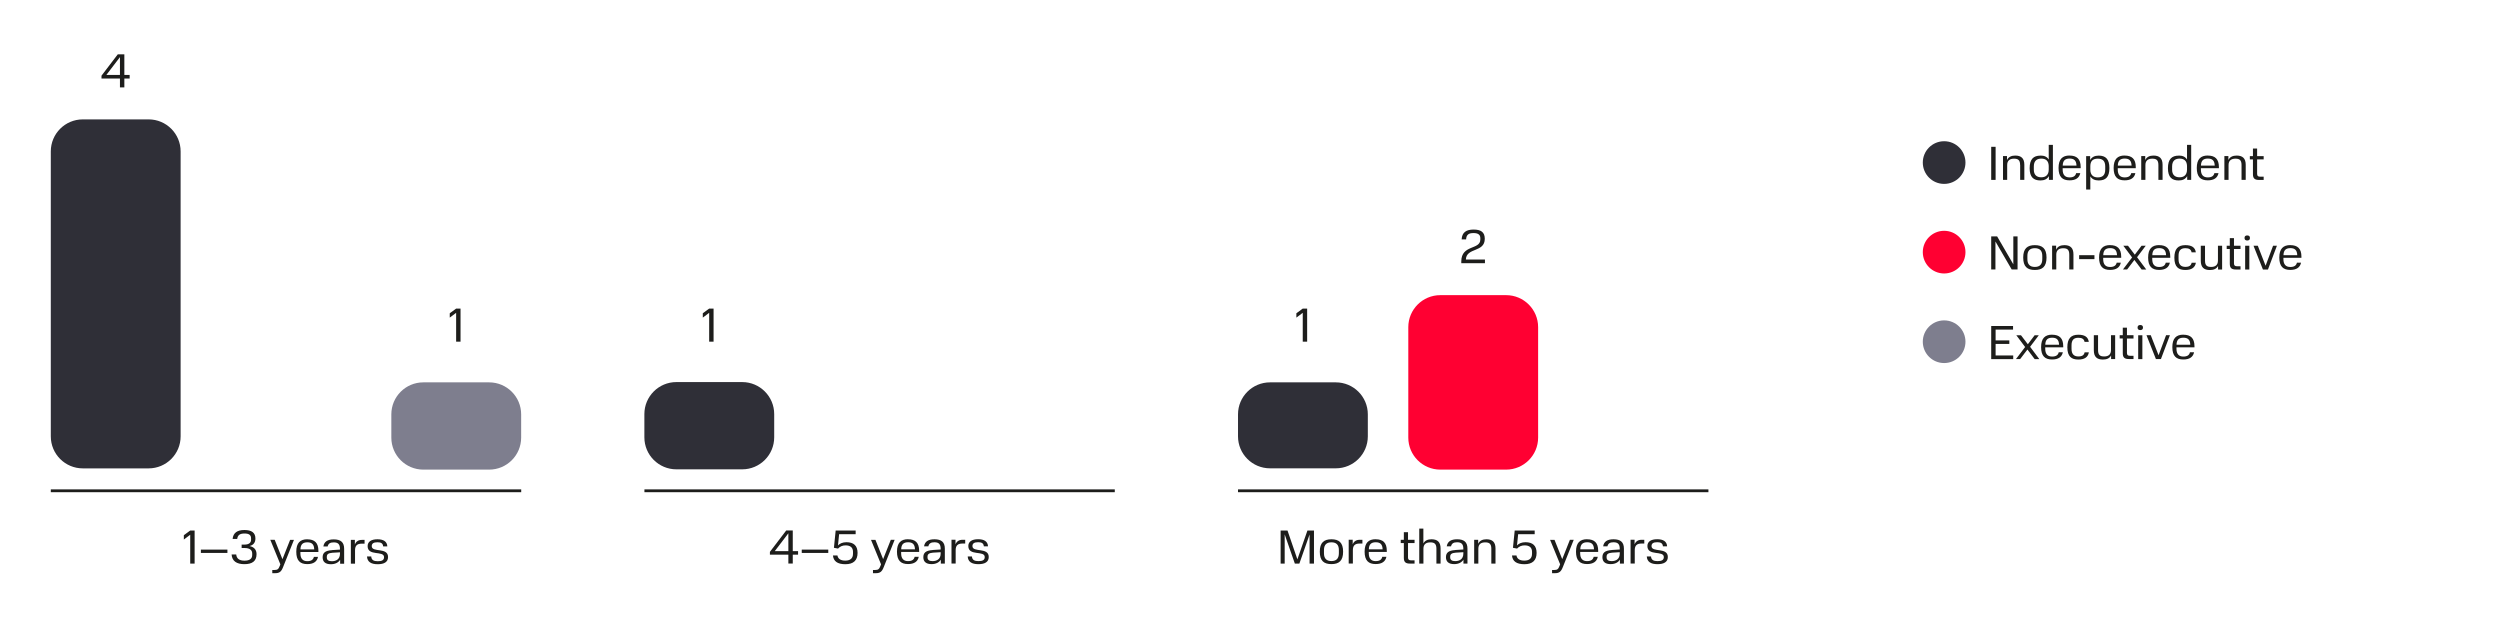 <?xml version="1.0" encoding="UTF-8"?>
<svg id="_Слой_1" data-name="Слой 1" xmlns="http://www.w3.org/2000/svg" xmlns:xlink="http://www.w3.org/1999/xlink" viewBox="0 0 442.91 111.07">
  <defs>
    <style>
      .cls-1 {
        fill: #ff0032;
      }

      .cls-2 {
        clip-path: url(#clippath-2);
      }

      .cls-3 {
        clip-path: url(#clippath-1);
      }

      .cls-4 {
        stroke: #1d1d1b;
        stroke-width: .5px;
      }

      .cls-4, .cls-5 {
        fill: none;
      }

      .cls-6 {
        clip-path: url(#clippath);
      }

      .cls-7 {
        fill: #2f2f37;
      }

      .cls-8 {
        clip-path: url(#clippath-3);
      }

      .cls-9 {
        fill: #7e7e8e;
      }

      .cls-10 {
        fill: #1d1d1b;
      }
    </style>
    <clipPath id="clippath">
      <rect class="cls-5" width="442.91" height="111.07"/>
    </clipPath>
    <clipPath id="clippath-1">
      <rect class="cls-5" width="442.91" height="111.07"/>
    </clipPath>
    <clipPath id="clippath-2">
      <rect class="cls-5" width="442.91" height="111.07"/>
    </clipPath>
    <clipPath id="clippath-3">
      <rect class="cls-5" width="442.91" height="111.07"/>
    </clipPath>
  </defs>
  <g class="cls-6">
    <path class="cls-7" d="M14.67,21.15h11.66c3.13,0,5.67,2.54,5.67,5.67v50.49c0,3.13-2.54,5.67-5.67,5.67H14.67c-3.13,0-5.67-2.54-5.67-5.67V26.82c0-3.13,2.54-5.67,5.67-5.67Z"/>
    <path class="cls-9" d="M75,67.74h11.66c3.13,0,5.67,2.54,5.67,5.67v4.12c0,3.13-2.54,5.67-5.67,5.67h-11.66c-3.13,0-5.67-2.54-5.67-5.67v-4.12c0-3.13,2.54-5.67,5.67-5.67Z"/>
    <path class="cls-7" d="M119.83,67.69h11.66c3.13,0,5.67,2.54,5.67,5.67v4.12c0,3.13-2.54,5.67-5.67,5.67h-11.66c-3.13,0-5.67-2.54-5.67-5.67v-4.12c0-3.13,2.54-5.67,5.67-5.67Z"/>
    <path class="cls-7" d="M225,67.74h11.66c3.13,0,5.67,2.54,5.67,5.67v3.89c0,3.13-2.54,5.67-5.67,5.67h-11.66c-3.13,0-5.67-2.54-5.67-5.67v-3.89c0-3.13,2.54-5.67,5.67-5.67Z"/>
    <path class="cls-1" d="M255.17,52.29h11.66c3.13,0,5.67,2.54,5.67,5.67v19.57c0,3.13-2.54,5.67-5.67,5.67h-11.66c-3.13,0-5.67-2.54-5.67-5.67v-19.57c0-3.13,2.54-5.67,5.67-5.67Z"/>
  </g>
  <path class="cls-10" d="M33.7,93.99h.78v5.86h-.78v-5.11l-1.13,.85v-.77l1.13-.83Zm6.59,3.38v.59h-4.7v-.59h4.7Zm1.56,.86c.06,.7,.51,1.1,1.46,1.1s1.37-.37,1.37-.99v-.3c0-.65-.54-.95-1.33-.95h-.54v-.61h.54c.65,0,1.13-.26,1.13-.84v-.28c0-.61-.42-.84-1.16-.84-.79,0-1.2,.25-1.3,.96h-.81c.11-1.09,.83-1.58,2.09-1.58s1.95,.46,1.95,1.51c0,.72-.37,1.17-1.05,1.33,.77,.15,1.25,.62,1.25,1.44,0,1.23-.76,1.77-2.15,1.77s-2.19-.55-2.27-1.72h.81Zm6.82-2.59l1.37,3.43,1.36-3.43h.68l-1.92,4.81c-.33,.85-.65,1.1-1.44,1.1h-.48v-.57h.39c.52,0,.71-.14,.92-.69l.12-.31-1.78-4.34h.77Zm5.78-.09c1.27,0,1.96,.61,1.96,2.03v.21h-3.19v.24c0,.94,.43,1.39,1.22,1.39,.69,0,1.06-.26,1.17-.76h.73c-.17,.84-.81,1.28-1.9,1.28-1.27,0-1.95-.62-1.95-2.19s.7-2.21,1.95-2.21Zm-1.22,1.78h2.44c-.03-.9-.43-1.25-1.22-1.25s-1.2,.36-1.22,1.25Zm5.56,.13l1.44-.09v-.14c0-.82-.35-1.14-1.1-1.14-.59,0-.96,.18-1.08,.72h-.76c.13-.84,.73-1.25,1.84-1.25,1.23,0,1.84,.5,1.84,1.67v2.64h-.71v-.7c-.31,.5-.88,.79-1.65,.79-.98,0-1.45-.45-1.45-1.22s.41-1.19,1.64-1.27Zm1.44,.64v-.25l-1.34,.08c-.69,.06-.99,.24-.99,.71v.12c0,.44,.29,.67,.88,.67,.77,0,1.45-.35,1.45-1.33Zm2.64-2.45v.82c.2-.55,.64-.82,1.25-.82h.47v.67h-.53c-.76,0-1.16,.33-1.16,1.16v2.38h-.74v-4.22h.71Zm2.9,2.94c.04,.64,.46,.84,1.16,.84,.74,0,1.11-.2,1.11-.72,0-1.22-2.91-.11-2.91-1.95,0-.79,.64-1.22,1.74-1.22,1.04,0,1.71,.38,1.75,1.26h-.74c-.04-.58-.44-.73-1.02-.73-.65,0-1,.2-1,.69,0,1.19,2.89,.14,2.89,1.93,0,.89-.71,1.27-1.83,1.27-1.19,0-1.85-.43-1.9-1.37h.75Z"/>
  <g>
    <path class="cls-10" d="M139.29,93.98h1.16v3.66h.94v.63h-.94v1.57h-.78v-1.57h-3.27v-.5l2.89-3.79Zm.38,3.66v-3.16l-2.41,3.16h2.41Z"/>
    <path class="cls-10" d="M146.74,97.37v.59h-4.7v-.59h4.7Z"/>
    <path class="cls-10" d="M148.36,98.4c.1,.61,.58,.92,1.39,.92,.88,0,1.37-.39,1.37-1.22v-.33c0-.78-.48-1.15-1.33-1.15-.52,0-.99,.2-1.32,.57l-.73-.14,.31-3.06h3.54v.65h-2.93l-.2,1.99c.28-.31,.79-.57,1.5-.57,1.28,0,1.97,.62,1.97,1.89,0,1.34-.74,2.01-2.16,2.01s-2.11-.54-2.2-1.55h.81Z"/>
    <path class="cls-10" d="M155.09,95.63l1.37,3.43,1.36-3.43h.68l-1.92,4.81c-.33,.85-.65,1.11-1.44,1.11h-.48v-.57h.39c.52,0,.71-.14,.92-.69l.12-.31-1.78-4.34h.77Z"/>
    <path class="cls-10" d="M160.88,95.54c1.27,0,1.96,.61,1.96,2.03v.21h-3.19v.24c0,.94,.43,1.39,1.22,1.39,.69,0,1.06-.26,1.17-.76h.73c-.17,.84-.81,1.28-1.9,1.28-1.27,0-1.96-.62-1.96-2.19s.7-2.21,1.96-2.21Zm-1.22,1.78h2.44c-.03-.9-.43-1.25-1.22-1.25s-1.2,.36-1.22,1.25Z"/>
    <path class="cls-10" d="M165.21,97.44l1.44-.09v-.14c0-.82-.35-1.14-1.1-1.14-.59,0-.96,.18-1.08,.72h-.76c.13-.84,.73-1.25,1.84-1.25,1.23,0,1.84,.5,1.84,1.67v2.64h-.71v-.7c-.31,.5-.88,.79-1.65,.79-.98,0-1.45-.45-1.45-1.22s.41-1.19,1.64-1.27Zm1.44,.64v-.25l-1.34,.08c-.69,.06-.99,.24-.99,.71v.12c0,.44,.29,.67,.88,.67,.77,0,1.45-.35,1.45-1.33Z"/>
    <path class="cls-10" d="M169.28,95.63v.82c.2-.55,.64-.82,1.25-.82h.47v.67h-.53c-.76,0-1.16,.33-1.16,1.16v2.38h-.74v-4.22h.71Z"/>
    <path class="cls-10" d="M172.19,98.57c.04,.64,.46,.84,1.16,.84,.74,0,1.11-.2,1.11-.72,0-1.22-2.91-.11-2.91-1.95,0-.79,.64-1.21,1.74-1.21,1.04,0,1.71,.38,1.75,1.26h-.74c-.04-.58-.44-.73-1.02-.73-.65,0-1,.2-1,.69,0,1.19,2.89,.14,2.89,1.93,0,.89-.71,1.27-1.83,1.27-1.19,0-1.85-.43-1.9-1.37h.75Z"/>
  </g>
  <g>
    <path class="cls-10" d="M227.6,94.67v5.18h-.72v-5.86h1.22l1.75,5.11,1.78-5.11h1.16v5.86h-.78v-5.16l-1.81,5.16h-.8l-1.8-5.18Z"/>
    <path class="cls-10" d="M235.88,95.54c1.33,0,2.07,.59,2.07,2.2s-.73,2.2-2.07,2.2-2.06-.59-2.06-2.2,.74-2.2,2.06-2.2Zm1.32,1.91c0-.96-.48-1.37-1.32-1.37s-1.32,.41-1.32,1.37v.57c0,.96,.48,1.38,1.32,1.38s1.32-.42,1.32-1.39v-.56Z"/>
    <path class="cls-10" d="M239.65,95.63v.82c.2-.55,.64-.82,1.25-.82h.47v.67h-.53c-.76,0-1.16,.33-1.16,1.16v2.38h-.74v-4.22h.71Z"/>
    <path class="cls-10" d="M243.73,95.54c1.27,0,1.96,.61,1.96,2.03v.21h-3.19v.24c0,.94,.43,1.39,1.22,1.39,.69,0,1.06-.26,1.17-.76h.73c-.17,.84-.81,1.28-1.9,1.28-1.27,0-1.96-.62-1.96-2.19s.7-2.21,1.96-2.21Zm-1.22,1.78h2.44c-.03-.9-.43-1.25-1.22-1.25s-1.2,.36-1.22,1.25Z"/>
    <path class="cls-10" d="M248.16,95.63h.55v-1.34h.74v1.34h1.16v.58h-1.16v2.54c0,.36,.14,.52,.51,.52h.65v.58h-.83c-.78,0-1.07-.3-1.07-1.02v-2.62h-.55v-.58Z"/>
    <path class="cls-10" d="M254.48,97.21c0-.89-.38-1.12-1.08-1.12-.73,0-1.22,.31-1.22,1.12v2.64h-.74v-6.2h.73v2.64c.25-.53,.79-.75,1.44-.75,1.04,0,1.61,.48,1.61,1.63v2.68h-.74v-2.64Z"/>
    <path class="cls-10" d="M257.81,97.44l1.44-.09v-.14c0-.82-.35-1.14-1.1-1.14-.59,0-.96,.18-1.08,.72h-.76c.13-.84,.73-1.25,1.84-1.25,1.23,0,1.83,.5,1.83,1.67v2.64h-.71v-.7c-.31,.5-.88,.79-1.65,.79-.98,0-1.45-.45-1.45-1.22s.41-1.19,1.64-1.27Zm1.44,.64v-.25l-1.34,.08c-.69,.06-.99,.24-.99,.71v.12c0,.44,.29,.67,.88,.67,.77,0,1.45-.35,1.45-1.33Z"/>
    <path class="cls-10" d="M264.21,97.21c0-.89-.38-1.12-1.08-1.12-.73,0-1.22,.3-1.22,1.12v2.64h-.74v-4.22h.71v.71c.25-.56,.79-.8,1.46-.8,1.04,0,1.61,.48,1.61,1.63v2.68h-.74v-2.64Z"/>
    <path class="cls-10" d="M268.66,98.4c.1,.61,.58,.92,1.39,.92,.88,0,1.37-.39,1.37-1.22v-.33c0-.78-.48-1.15-1.33-1.15-.52,0-.99,.2-1.32,.57l-.73-.14,.31-3.06h3.54v.65h-2.93l-.2,1.99c.28-.31,.79-.57,1.5-.57,1.28,0,1.97,.62,1.97,1.89,0,1.34-.74,2.01-2.16,2.01s-2.11-.54-2.2-1.55h.81Z"/>
    <path class="cls-10" d="M275.4,95.63l1.37,3.43,1.36-3.43h.68l-1.92,4.81c-.33,.85-.65,1.11-1.44,1.11h-.48v-.57h.39c.52,0,.71-.14,.92-.69l.12-.31-1.78-4.34h.77Z"/>
    <path class="cls-10" d="M281.18,95.54c1.27,0,1.96,.61,1.96,2.03v.21h-3.19v.24c0,.94,.43,1.39,1.22,1.39,.69,0,1.06-.26,1.17-.76h.73c-.17,.84-.81,1.28-1.9,1.28-1.27,0-1.96-.62-1.96-2.19s.7-2.21,1.96-2.21Zm-1.22,1.78h2.44c-.03-.9-.43-1.25-1.21-1.25s-1.2,.36-1.22,1.25Z"/>
    <path class="cls-10" d="M285.52,97.44l1.44-.09v-.14c0-.82-.35-1.14-1.1-1.14-.59,0-.96,.18-1.08,.72h-.76c.13-.84,.73-1.25,1.84-1.25,1.23,0,1.84,.5,1.84,1.67v2.64h-.71v-.7c-.31,.5-.88,.79-1.65,.79-.98,0-1.45-.45-1.45-1.22s.41-1.19,1.64-1.27Zm1.44,.64v-.25l-1.34,.08c-.69,.06-.99,.24-.99,.71v.12c0,.44,.29,.67,.88,.67,.77,0,1.45-.35,1.45-1.33Z"/>
    <path class="cls-10" d="M289.59,95.63v.82c.2-.55,.64-.82,1.25-.82h.47v.67h-.53c-.76,0-1.16,.33-1.16,1.16v2.38h-.74v-4.22h.71Z"/>
    <path class="cls-10" d="M292.5,98.57c.04,.64,.46,.84,1.16,.84,.74,0,1.11-.2,1.11-.72,0-1.22-2.91-.11-2.91-1.95,0-.79,.64-1.21,1.74-1.21,1.04,0,1.71,.38,1.75,1.26h-.74c-.04-.58-.44-.73-1.02-.73-.65,0-1,.2-1,.69,0,1.19,2.89,.14,2.89,1.93,0,.89-.71,1.27-1.83,1.27-1.19,0-1.85-.43-1.9-1.37h.75Z"/>
  </g>
  <path class="cls-10" d="M20.87,9.62h1.16v3.66h.94v.63h-.94v1.57h-.78v-1.57h-3.27v-.5l2.89-3.79Zm.38,3.66v-3.16l-2.41,3.16h2.41Z"/>
  <path class="cls-10" d="M230.8,54.67h.78v5.86h-.78v-5.11l-1.13,.85v-.77l1.13-.83Z"/>
  <path class="cls-10" d="M80.81,54.67h.78v5.86h-.78v-5.11l-1.13,.85v-.77l1.13-.83Z"/>
  <path class="cls-10" d="M125.64,54.67h.78v5.86h-.78v-5.11l-1.13,.85v-.77l1.13-.83Z"/>
  <path class="cls-10" d="M262.26,42.44v-.27c0-.61-.44-.88-1.19-.88-.87,0-1.28,.28-1.33,1.12h-.79c.07-1.27,.85-1.74,2.12-1.74s1.98,.44,1.98,1.63c0,2.48-3.26,1.5-3.35,3.68h3.38v.65h-4.19v-.32c0-3,3.37-2.02,3.37-3.86Z"/>
  <g class="cls-3">
    <path class="cls-7" d="M344.43,32.58c2.09,0,3.78-1.69,3.78-3.78s-1.69-3.78-3.78-3.78-3.78,1.69-3.78,3.78,1.69,3.78,3.78,3.78"/>
  </g>
  <g>
    <path class="cls-10" d="M353.55,26.01v5.86h-.78v-5.86h.78Z"/>
    <path class="cls-10" d="M357.89,29.23c0-.89-.38-1.12-1.08-1.12s-1.21,.3-1.21,1.12v2.64h-.74v-4.22h.71v.71c.25-.56,.79-.8,1.46-.8,1.04,0,1.61,.48,1.61,1.63v2.68h-.74v-2.64Z"/>
    <path class="cls-10" d="M361.5,27.56c.66,0,1.16,.2,1.46,.71v-2.6h.74v6.2h-.71v-.67c-.3,.53-.81,.77-1.5,.77-1.2,0-1.91-.57-1.91-2.17s.68-2.23,1.91-2.23Zm1.46,1.83c-.03-.91-.53-1.29-1.32-1.29s-1.32,.4-1.32,1.38v.59c0,.92,.52,1.34,1.32,1.34s1.32-.43,1.32-1.37v-.66Z"/>
    <path class="cls-10" d="M366.66,27.56c1.27,0,1.96,.61,1.96,2.03v.21h-3.19v.24c0,.94,.43,1.39,1.22,1.39,.69,0,1.06-.26,1.17-.76h.73c-.17,.84-.81,1.28-1.9,1.28-1.27,0-1.95-.62-1.95-2.19s.7-2.21,1.95-2.21Zm-1.22,1.78h2.44c-.03-.9-.43-1.25-1.22-1.25s-1.2,.36-1.22,1.25Z"/>
    <path class="cls-10" d="M370.3,27.66v.7c.3-.55,.82-.79,1.52-.79,1.21,0,1.89,.6,1.89,2.21s-.67,2.19-1.89,2.19c-.68,0-1.18-.22-1.49-.72v2.33h-.74v-5.92h.71Zm2.67,1.81c0-.99-.5-1.36-1.32-1.36s-1.3,.36-1.32,1.29v.66c0,.93,.51,1.37,1.32,1.37s1.32-.37,1.32-1.37v-.59Z"/>
    <path class="cls-10" d="M376.42,27.56c1.27,0,1.96,.61,1.96,2.03v.21h-3.19v.24c0,.94,.43,1.39,1.22,1.39,.69,0,1.06-.26,1.17-.76h.73c-.17,.84-.81,1.28-1.9,1.28-1.27,0-1.95-.62-1.95-2.19s.7-2.21,1.95-2.21Zm-1.22,1.78h2.44c-.03-.9-.43-1.25-1.22-1.25s-1.2,.36-1.22,1.25Z"/>
    <path class="cls-10" d="M382.39,29.23c0-.89-.38-1.12-1.08-1.12s-1.22,.3-1.22,1.12v2.64h-.74v-4.22h.71v.71c.25-.56,.79-.8,1.46-.8,1.04,0,1.61,.48,1.61,1.63v2.68h-.74v-2.64Z"/>
    <path class="cls-10" d="M386,27.56c.66,0,1.16,.2,1.46,.71v-2.6h.74v6.2h-.71v-.67c-.3,.53-.81,.77-1.5,.77-1.2,0-1.91-.57-1.91-2.17s.68-2.23,1.91-2.23Zm1.46,1.83c-.03-.91-.53-1.29-1.32-1.29s-1.32,.4-1.32,1.38v.59c0,.92,.52,1.34,1.32,1.34s1.32-.43,1.32-1.37v-.66Z"/>
    <path class="cls-10" d="M391.15,27.56c1.27,0,1.96,.61,1.96,2.03v.21h-3.19v.24c0,.94,.43,1.39,1.22,1.39,.69,0,1.06-.26,1.17-.76h.73c-.17,.84-.81,1.28-1.9,1.28-1.27,0-1.95-.62-1.95-2.19s.7-2.21,1.95-2.21Zm-1.22,1.78h2.44c-.03-.9-.43-1.25-1.22-1.25s-1.2,.36-1.22,1.25Z"/>
    <path class="cls-10" d="M397.12,29.23c0-.89-.38-1.12-1.08-1.12s-1.22,.3-1.22,1.12v2.64h-.74v-4.22h.71v.71c.25-.56,.79-.8,1.46-.8,1.04,0,1.61,.48,1.61,1.63v2.68h-.74v-2.64Z"/>
    <path class="cls-10" d="M398.59,27.66h.55v-1.34h.74v1.34h1.16v.58h-1.16v2.54c0,.36,.14,.52,.51,.52h.65v.58h-.83c-.78,0-1.07-.3-1.07-1.02v-2.62h-.55v-.58Z"/>
  </g>
  <g class="cls-2">
    <path class="cls-1" d="M344.43,48.45c2.09,0,3.78-1.69,3.78-3.78s-1.69-3.78-3.78-3.78-3.78,1.69-3.78,3.78,1.69,3.78,3.78,3.78"/>
  </g>
  <g>
    <path class="cls-10" d="M353.52,42.8v4.94h-.75v-5.86h1.05l2.87,4.95v-4.95h.75v5.86h-1.04l-2.87-4.94Z"/>
    <path class="cls-10" d="M360.5,43.43c1.33,0,2.07,.59,2.07,2.2s-.73,2.2-2.07,2.2-2.06-.59-2.06-2.2,.74-2.2,2.06-2.2Zm1.32,1.91c0-.96-.48-1.37-1.32-1.37s-1.32,.41-1.32,1.37v.57c0,.96,.48,1.38,1.32,1.38s1.32-.42,1.32-1.39v-.56Z"/>
    <path class="cls-10" d="M366.6,45.1c0-.89-.38-1.12-1.08-1.12s-1.22,.3-1.22,1.12v2.64h-.74v-4.22h.71v.71c.25-.56,.79-.8,1.46-.8,1.04,0,1.61,.48,1.61,1.63v2.68h-.74v-2.64Z"/>
    <path class="cls-10" d="M371.06,45.21v.7h-2.71v-.7h2.71Z"/>
    <path class="cls-10" d="M373.84,43.43c1.27,0,1.96,.61,1.96,2.03v.21h-3.19v.24c0,.94,.43,1.39,1.22,1.39,.69,0,1.06-.26,1.17-.76h.73c-.17,.84-.81,1.28-1.9,1.28-1.27,0-1.95-.62-1.95-2.19s.7-2.21,1.95-2.21Zm-1.22,1.78h2.44c-.03-.9-.43-1.25-1.22-1.25s-1.2,.36-1.22,1.25Z"/>
    <path class="cls-10" d="M378.13,46.06l-1.28,1.68h-.74l1.62-2.13-1.56-2.08h.83l1.21,1.59,1.2-1.59h.74l-1.54,2.04,1.63,2.18h-.82l-1.27-1.68Z"/>
    <path class="cls-10" d="M382.53,43.43c1.27,0,1.96,.61,1.96,2.03v.21h-3.19v.24c0,.94,.43,1.39,1.22,1.39,.69,0,1.06-.26,1.17-.76h.73c-.17,.84-.81,1.28-1.9,1.28-1.27,0-1.95-.62-1.95-2.19s.7-2.21,1.95-2.21Zm-1.22,1.78h2.44c-.03-.9-.43-1.25-1.22-1.25s-1.2,.36-1.22,1.25Z"/>
    <path class="cls-10" d="M387.17,43.43c1.09,0,1.73,.38,1.85,1.27h-.75c-.1-.54-.49-.73-1.1-.73-.82,0-1.21,.4-1.21,1.35v.62c0,1,.51,1.34,1.21,1.34s1.01-.25,1.11-.73h.75c-.14,.86-.78,1.28-1.86,1.28-1.21,0-1.95-.52-1.95-2.18,0-1.54,.63-2.22,1.95-2.22Z"/>
    <path class="cls-10" d="M389.91,43.53h.74v2.65c0,.88,.38,1.11,1.08,1.11s1.21-.29,1.21-1.13v-2.63h.74v4.22h-.72v-.64c-.26,.52-.78,.73-1.45,.73-1.04,0-1.61-.46-1.61-1.65v-2.66Z"/>
    <path class="cls-10" d="M394.49,43.53h.55v-1.34h.74v1.34h1.16v.58h-1.16v2.54c0,.36,.14,.52,.51,.52h.65v.58h-.83c-.78,0-1.07-.3-1.07-1.02v-2.62h-.55v-.58Z"/>
    <path class="cls-10" d="M398.13,41.71c.31,0,.48,.15,.48,.45s-.17,.45-.48,.45-.48-.15-.48-.45,.17-.45,.48-.45Zm.37,1.82v4.22h-.74v-4.22h.74Z"/>
    <path class="cls-10" d="M403.39,43.53l-1.59,4.22h-.89l-1.67-4.22h.76l1.38,3.55,1.33-3.55h.68Z"/>
    <path class="cls-10" d="M405.77,43.43c1.27,0,1.96,.61,1.96,2.03v.21h-3.19v.24c0,.94,.43,1.39,1.22,1.39,.69,0,1.06-.26,1.17-.76h.73c-.17,.84-.81,1.28-1.9,1.28-1.27,0-1.95-.62-1.95-2.19s.7-2.21,1.95-2.21Zm-1.22,1.78h2.44c-.03-.9-.43-1.25-1.22-1.25s-1.2,.36-1.22,1.25Z"/>
  </g>
  <g class="cls-8">
    <path class="cls-9" d="M344.43,64.32c2.09,0,3.78-1.69,3.78-3.78s-1.69-3.78-3.78-3.78-3.78,1.69-3.78,3.78,1.69,3.78,3.78,3.78"/>
  </g>
  <g>
    <path class="cls-10" d="M356.64,57.75v.64h-3.09v1.92h2.43v.62h-2.43v2.05h3.12v.64h-3.9v-5.86h3.88Z"/>
    <path class="cls-10" d="M359.18,61.93l-1.28,1.68h-.74l1.62-2.13-1.56-2.08h.83l1.21,1.59,1.2-1.59h.74l-1.54,2.04,1.63,2.18h-.82l-1.27-1.68Z"/>
    <path class="cls-10" d="M363.57,59.3c1.27,0,1.96,.61,1.96,2.03v.21h-3.19v.24c0,.94,.43,1.39,1.22,1.39,.69,0,1.06-.26,1.17-.76h.73c-.17,.84-.81,1.28-1.9,1.28-1.27,0-1.95-.62-1.95-2.19s.7-2.21,1.95-2.21Zm-1.22,1.78h2.44c-.03-.9-.43-1.25-1.22-1.25s-1.2,.36-1.22,1.25Z"/>
    <path class="cls-10" d="M368.21,59.3c1.09,0,1.73,.38,1.85,1.27h-.75c-.1-.54-.49-.73-1.1-.73-.82,0-1.21,.4-1.21,1.35v.62c0,1,.51,1.34,1.21,1.34s1.01-.25,1.11-.73h.75c-.14,.86-.78,1.28-1.86,1.28-1.21,0-1.95-.52-1.95-2.18,0-1.54,.63-2.22,1.95-2.22Z"/>
    <path class="cls-10" d="M370.96,59.39h.74v2.65c0,.88,.38,1.11,1.08,1.11s1.21-.29,1.21-1.13v-2.63h.74v4.22h-.72v-.64c-.26,.52-.78,.73-1.45,.73-1.04,0-1.61-.46-1.61-1.65v-2.66Z"/>
    <path class="cls-10" d="M375.53,59.39h.55v-1.34h.74v1.34h1.16v.58h-1.16v2.54c0,.36,.14,.52,.51,.52h.65v.58h-.83c-.78,0-1.07-.3-1.07-1.02v-2.62h-.55v-.58Z"/>
    <path class="cls-10" d="M379.18,57.58c.31,0,.48,.15,.48,.45s-.17,.45-.48,.45-.48-.15-.48-.45,.17-.45,.48-.45Zm.37,1.82v4.22h-.74v-4.22h.74Z"/>
    <path class="cls-10" d="M384.43,59.39l-1.59,4.22h-.89l-1.67-4.22h.76l1.38,3.55,1.33-3.55h.68Z"/>
    <path class="cls-10" d="M386.82,59.3c1.27,0,1.96,.61,1.96,2.03v.21h-3.19v.24c0,.94,.43,1.39,1.22,1.39,.69,0,1.06-.26,1.17-.76h.73c-.17,.84-.81,1.28-1.9,1.28-1.27,0-1.95-.62-1.95-2.19s.7-2.21,1.95-2.21Zm-1.22,1.78h2.44c-.03-.9-.43-1.25-1.22-1.25s-1.2,.36-1.22,1.25Z"/>
  </g>
  <line class="cls-4" x1="9" y1="86.95" x2="92.34" y2="86.95"/>
  <line class="cls-4" x1="114.17" y1="86.95" x2="197.5" y2="86.95"/>
  <line class="cls-4" x1="219.33" y1="86.95" x2="302.67" y2="86.95"/>
</svg>